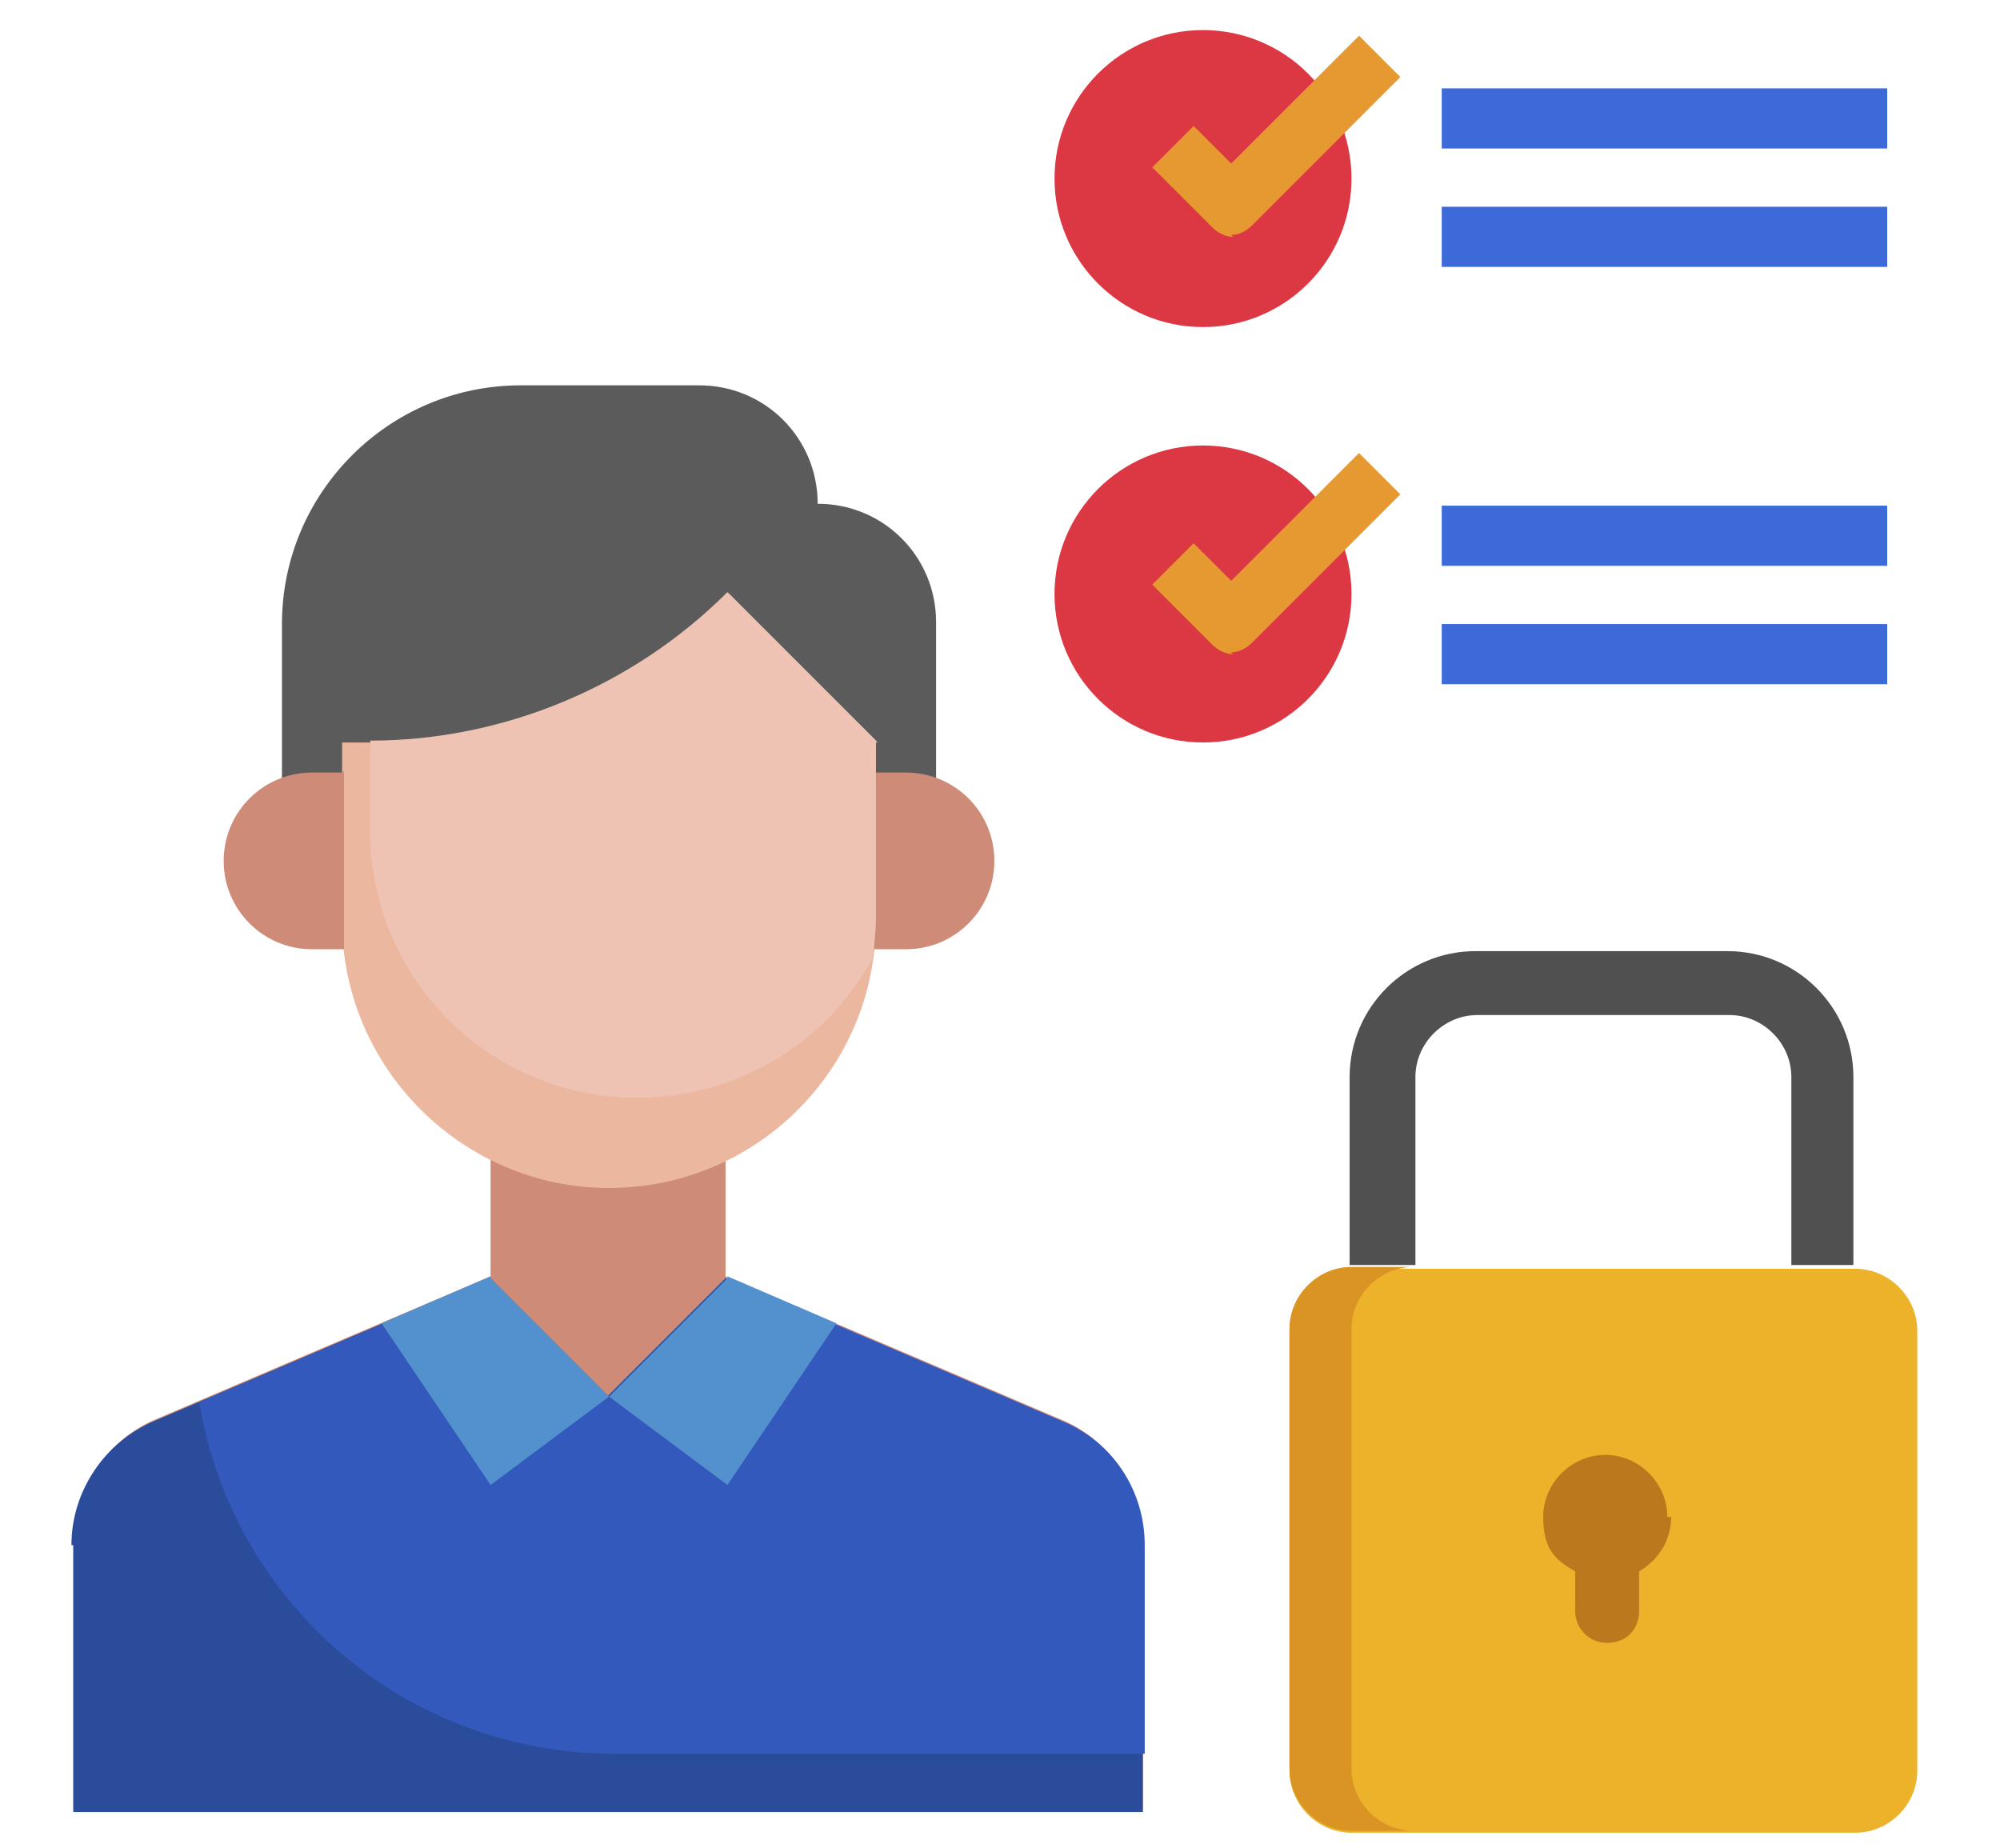 <?xml version="1.0" encoding="UTF-8"?>
<svg xmlns="http://www.w3.org/2000/svg" version="1.1" viewBox="0 0 106.4 98.3">
  <defs>
    <style>
      .cls-1 {
        fill: #bc781c;
      }

      .cls-2 {
        fill: #5b5b5b;
      }

      .cls-3 {
        fill: #e79931;
      }

      .cls-4 {
        fill: #2b4c9b;
      }

      .cls-5 {
        fill: #505050;
      }

      .cls-6 {
        fill: #ebb22a;
      }

      .cls-7 {
        fill: #5291cd;
      }

      .cls-8 {
        fill: #ce8b78;
      }

      .cls-9 {
        fill: #3c6bd9;
      }

      .cls-10 {
        fill: #ecb79f;
      }

      .cls-11 {
        fill: #da9423;
      }

      .cls-12 {
        fill: #efc3b3;
      }

      .cls-13 {
        fill: #3359bc;
      }

      .cls-14 {
        fill: #db3844;
      }
    </style>
  </defs>
  <!-- Generator: Adobe Illustrator 28.6.0, SVG Export Plug-In . SVG Version: 1.2.0 Build 709)  -->
  <g>
    <g id="_レイヤー_1" data-name="レイヤー_1">
      <g>
        <g>
          <circle class="cls-14" cx="64" cy="9.5" r="7.9"/>
          <path class="cls-9" d="M76.7,4.7h23.7v3.2h-23.7v-3.2Z"/>
          <path class="cls-9" d="M76.7,11h23.7v3.2h-23.7v-3.2Z"/>
          <path class="cls-3" d="M65.6,12.6c-.4,0-.8-.2-1.1-.5l-3.2-3.2,2.2-2.2,2,2,6.8-6.8,2.2,2.2-7.9,7.9c-.3.3-.7.5-1.1.5Z"/>
          <circle class="cls-14" cx="64" cy="31.6" r="7.9"/>
          <path class="cls-9" d="M76.7,26.9h23.7v3.2h-23.7v-3.2Z"/>
          <path class="cls-9" d="M76.7,33.2h23.7v3.2h-23.7v-3.2Z"/>
          <path class="cls-3" d="M65.6,34.8c-.4,0-.8-.2-1.1-.5l-3.2-3.2,2.2-2.2,2,2,6.8-6.8,2.2,2.2-7.9,7.9c-.3.3-.7.5-1.1.5h0Z"/>
          <path class="cls-8" d="M26.1,53.7v14.2l-17.8,7.6c-2.6,1.1-4.4,3.7-4.4,6.6v14.2h56.9v-14.2c0-2.9-1.7-5.5-4.4-6.6l-17.8-7.6v-14.2h-12.7Z"/>
          <path class="cls-4" d="M3.9,82.2v14.2h56.9v-14.2c0-2.9-1.7-5.5-4.4-6.6l-17.8-7.6-6.3,6.3-6.3-6.3-17.8,7.6c-2.6,1.1-4.4,3.7-4.4,6.6Z"/>
          <path class="cls-13" d="M56.5,75.6l-17.8-7.6-6.3,6.3-6.3-6.3-15.5,6.6c1.8,10.8,11.1,18.7,22.1,18.7h28.2v-11.1c0-2.9-1.7-5.5-4.4-6.6Z"/>
          <path class="cls-2" d="M15,44.3v-11.1c0-7,5.7-12.7,12.7-12.7h9.5c3.5,0,6.3,2.8,6.3,6.3,3.5,0,6.3,2.8,6.3,6.3v11.1H15Z"/>
          <path class="cls-10" d="M46.6,39.5v9.5c0,7.9-6.4,14.2-14.2,14.2s-14.2-6.4-14.2-14.2v-9.5h1.5c7.2,0,14-2.8,19.1-7.9l7.9,7.9Z"/>
          <path class="cls-8" d="M18.2,41.1h-1.6c-2.6,0-4.7,2.1-4.7,4.7s2.1,4.7,4.7,4.7h1.7v-9.5Z"/>
          <path class="cls-8" d="M46.6,41.1h1.6c2.6,0,4.7,2.1,4.7,4.7s-2.1,4.7-4.7,4.7h-1.7v-9.5Z"/>
          <path class="cls-7" d="M26.1,68l6.3,6.3-6.3,4.7-5.8-8.6,5.8-2.5Z"/>
          <path class="cls-7" d="M38.7,68l-6.3,6.3,6.3,4.7,5.8-8.6-5.8-2.5Z"/>
          <path class="cls-12" d="M19.7,39.5v4.7c0,7.9,6.4,14.2,14.2,14.2,5.2,0,10-2.8,12.5-7.4.1-.7.2-1.4.2-2.1v-9.5l-7.9-7.9c-5,5-11.9,7.9-19,7.9Z"/>
        </g>
        <g>
          <path class="cls-6" d="M98.7,97.5h-26.8c-1.8,0-3.3-1.5-3.3-3.3v-23.4c0-1.8,1.5-3.3,3.3-3.3h26.8c1.8,0,3.3,1.5,3.3,3.3v23.4c0,1.8-1.5,3.3-3.3,3.3Z"/>
          <path class="cls-11" d="M71.9,94.1v-23.4c0-1.8,1.5-3.3,3.3-3.3h-3.3c-1.8,0-3.3,1.5-3.3,3.3v23.4c0,1.8,1.5,3.3,3.3,3.3h3.3c-1.8,0-3.3-1.5-3.3-3.3Z"/>
          <path class="cls-5" d="M75.3,67.3v-10c0-1.8,1.5-3.3,3.3-3.3h13.4c1.8,0,3.3,1.5,3.3,3.3v10h3.3v-10c0-3.7-3-6.7-6.7-6.7h-13.4c-3.7,0-6.7,3-6.7,6.7v10h3.3Z"/>
          <path class="cls-1" d="M88.7,80.7c0-1.8-1.5-3.3-3.3-3.3s-3.3,1.5-3.3,3.3.7,2.3,1.7,2.9v2.1c0,.9.7,1.7,1.7,1.7s1.7-.7,1.7-1.7v-2.1c1-.6,1.7-1.6,1.7-2.9Z"/>
        </g>
      </g>
    </g>
  </g>
</svg>